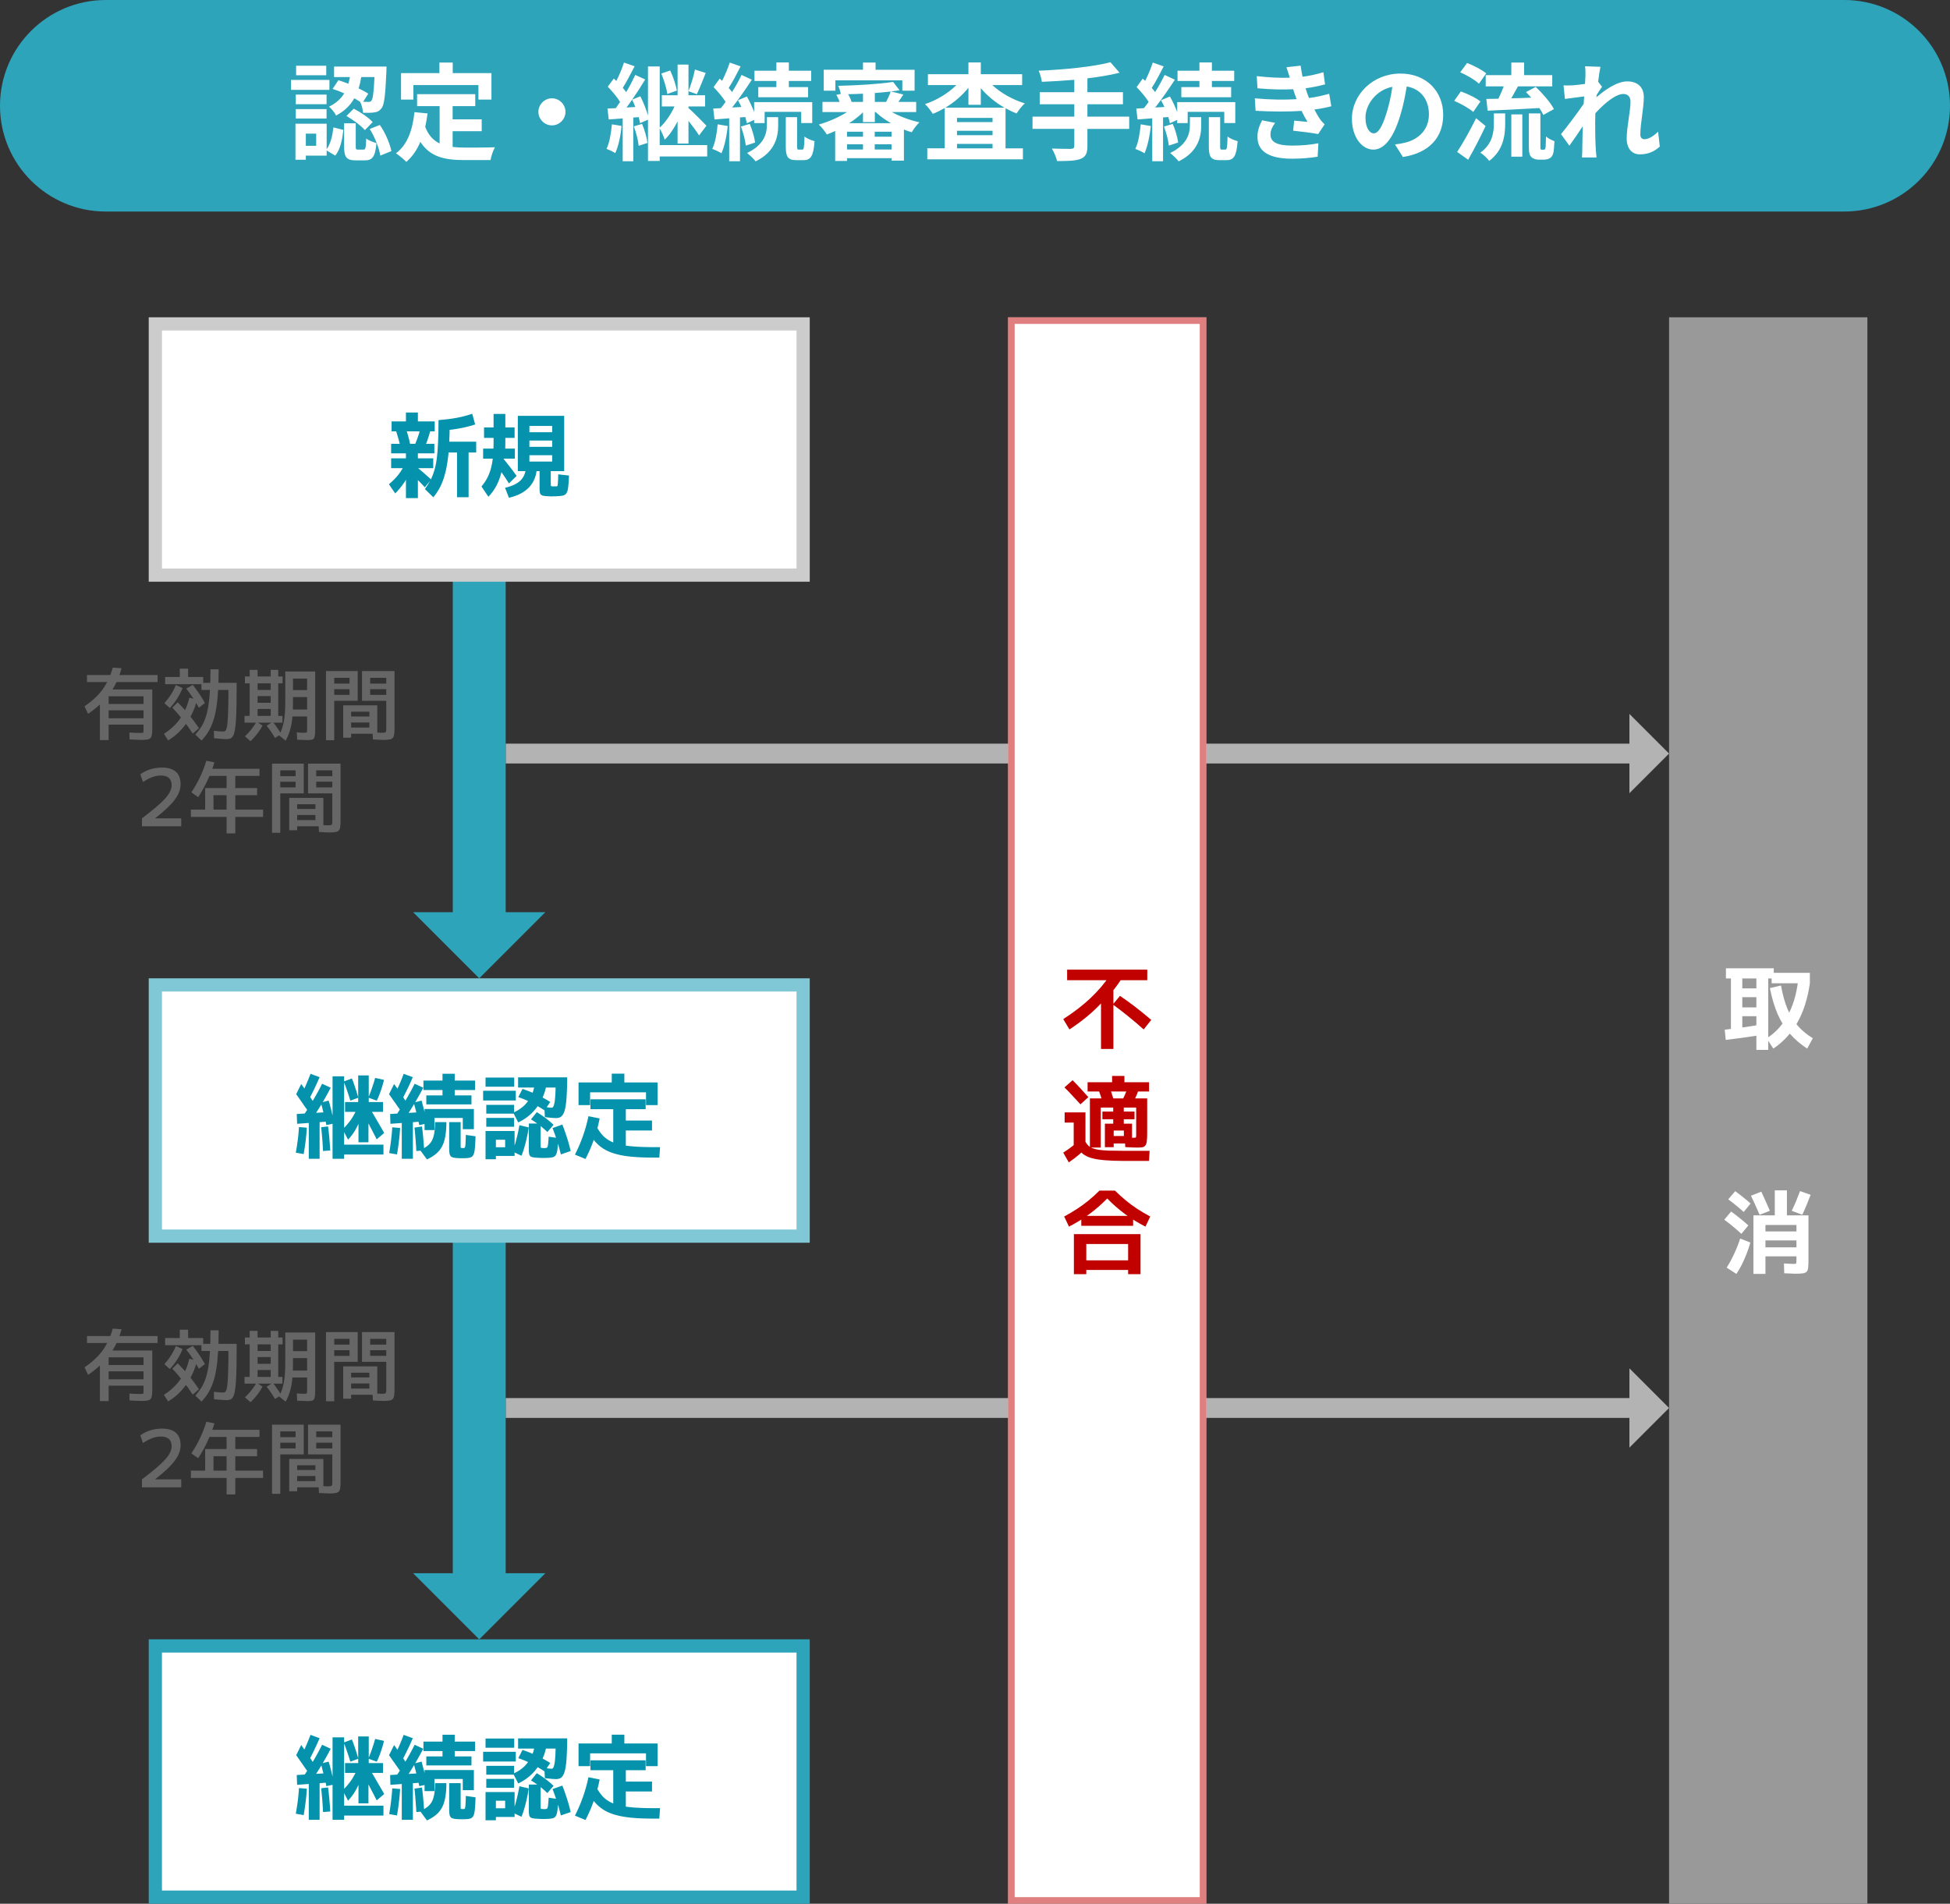 <svg width="295" height="288" fill="none" xmlns="http://www.w3.org/2000/svg"><rect width="100%" height="100%" fill="#333333" stroke="none"/><g clip-path="url(#a)"><path d="M279 0H16C7.163 0 0 7.163 0 16c0 8.837 7.163 16 16 16h263c8.837 0 16-7.163 16-16 0-8.837-7.163-16-16-16Z" fill="#2DA4BA"/><path d="M56.651 11.656c-.112 2.368-.24 3.312-.464 3.568-.128.16-.272.208-.48.192-.16 0-.432 0-.768-.016l.768-1.232c-.384-.256-.896-.528-1.456-.8.176-.56.304-1.136.4-1.712h2Zm-6.336 1.792c.56.176 1.168.416 1.76.672-.48.784-1.2 1.488-2.304 2.016.384.304.88.928 1.072 1.344 1.312-.688 2.176-1.584 2.752-2.608.32.176.608.352.88.528.24.448.416 1.152.448 1.664.688.016 1.344 0 1.728-.064.448-.064.752-.208 1.056-.608.432-.512.592-2 .752-5.616.016-.224.016-.704.016-.704h-7.936v1.584h2.4c-.064.336-.144.672-.24 1.008-.512-.192-1.024-.384-1.504-.528l-.88 1.312Zm2.096 4.096c1.024.592 2.24 1.488 2.784 2.144l1.184-1.216c-.608-.688-1.84-1.504-2.864-2.032l-1.104 1.104Zm-3.056-7.6h-4.56V11.384h4.56V9.944Zm.48 2.144h-5.808v1.504h5.808v-1.504Zm-.432 2.224h-4.656v1.456h4.656v-1.456Zm-4.656 3.616h4.656v-1.424h-4.656v1.424Zm3.088 4.128h-1.568v-1.84h1.568v1.84Zm1.584-3.344h-4.72v5.456h1.568v-.624h3.152v-.784l1.296.784c.784-.944 1.072-2.464 1.232-3.888l-1.504-.384c-.144 1.232-.432 2.496-1.024 3.296v-3.856Zm4.72 3.92c-.288 0-.32-.048-.32-.496v-3.488h-1.76v3.504c0 1.584.304 2.112 1.808 2.112h1.312c1.136 0 1.6-.528 1.776-2.624-.48-.128-1.232-.4-1.552-.688-.048 1.472-.112 1.68-.416 1.68h-.848Zm1.792-3.12c.784 1.232 1.44 2.928 1.6 4.032l1.68-.688c-.224-1.104-.896-2.736-1.744-3.952l-1.536.608Zm6.608-6.64h9.84v2.192h1.968v-4h-5.856V9.464h-2.016V11.064h-5.808v4h1.872v-2.192Zm5.936 6.976h4.4v-1.792h-4.4v-2h3.424v-1.808h-8.8v1.808h3.408v5.648c-.944-.464-1.696-1.232-2.176-2.512.144-.64.256-1.312.352-2.032l-1.984-.192c-.288 2.736-1.072 4.944-2.8 6.224.448.288 1.248.96 1.568 1.296.912-.784 1.616-1.808 2.128-3.024 1.472 2.272 3.664 2.752 6.608 2.752h4c.096-.56.4-1.472.672-1.936-1.072.048-3.712.048-4.576.048-.64 0-1.248-.032-1.824-.096v-2.384Zm15.024-4.976c-1.12 0-2.048.928-2.048 2.048s.928 2.048 2.048 2.048 2.048-.928 2.048-2.048-.928-2.048-2.048-2.048Zm18.896-1.168c-.144-.848-.544-2.08-1.008-3.04l-1.344.464c.4.96.8 2.24.912 3.088l1.44-.512Zm-9.824 5.104c-.128 1.344-.352 2.768-.816 3.712.368.128 1.024.448 1.328.64.464-1.024.816-2.592.944-4.112l-1.456-.24Zm3.312.304c.352.944.672 2.144.736 2.944l1.328-.432c-.096-.8-.416-1.968-.816-2.88l-1.248.368Zm9.248-8.592c-.176.976-.624 2.384-.976 3.28l1.264.448c.4-.816.896-2.096 1.344-3.216l-1.632-.512Zm-10.352 5.744c.288-.368.56-.768.848-1.184.176.336.336.72.48 1.104l-1.328.08Zm12.208 5.68h-7.184v-2.512c.272.48.608 1.2.752 1.696.72-.656 1.392-1.68 1.952-2.768v3.36h1.648v-3.44c.608.768 1.264 1.648 1.6 2.208l1.12-1.472c-.384-.416-2.032-2.08-2.72-2.672v-.24h2.512v-1.696h-2.512V9.768h-1.648V14.408h-2.384v1.696h1.92c-.528 1.168-1.392 2.448-2.24 3.2v-9.248h-1.776v7.424c-.24-.88-.688-2-1.152-2.912l-1.248.512c.704-1.008 1.392-2.08 1.984-3.056l-1.504-.688c-.368.784-.848 1.712-1.376 2.608-.144-.208-.32-.432-.512-.656.56-.896 1.216-2.16 1.792-3.264l-1.616-.56c-.256.816-.704 1.904-1.152 2.784-.128-.128-.256-.256-.384-.368l-.912 1.232c.656.688 1.44 1.584 1.856 2.32-.208.32-.432.64-.64.928-.464.016-.88.048-1.264.064l.192 1.648 2.112-.16v6.48h1.6v-6.608l.816-.064c.096.336.16.64.208.912l1.2-.528v6.24h1.776v-.672h7.184v-1.728Zm10.464-8.768h-2.736v1.536h7.536v-1.536h-2.912v-.928h3.376v-1.552h-3.376V9.448h-1.888V10.696h-3.312v1.552h3.312v.928Zm-8.88 5.632c-.128 1.344-.352 2.768-.816 3.712.384.144 1.072.448 1.392.672.448-1.024.8-2.608.944-4.128l-1.52-.256Zm4.176-1.104c.096.352.192.672.24.944l1.104-.512v.48h1.584V16.92h5.536v1.696h1.664v-3.168h-8.784v1.504c-.288-.768-.688-1.632-1.104-2.352l-1.344.56c.176.32.352.672.512 1.024l-1.392.08c1.008-1.28 2.096-2.864 2.976-4.208l-1.552-.72c-.368.784-.88 1.696-1.44 2.592-.144-.192-.32-.416-.512-.624.592-.896 1.248-2.16 1.808-3.264l-1.648-.576c-.256.816-.704 1.888-1.152 2.768-.128-.112-.256-.224-.368-.336l-.928 1.28c.64.656 1.376 1.52 1.824 2.24-.24.336-.48.656-.72.944l-1.152.064.192 1.648 2.224-.176v6.496h1.632v-6.624l.8-.064Zm-.656 1.44c.352.912.656 2.096.736 2.88l1.408-.464c-.096-.768-.432-1.936-.816-2.816l-1.328.4Zm3.92-.176c0 1.168-.368 2.928-2.992 4.176.416.336 1.008.88 1.296 1.264 2.976-1.456 3.408-3.76 3.408-5.408v-1.28h-1.712v1.248Zm4.816 3.664c-.208 0-.24-.064-.24-.496V17.72h-1.712v4.416c0 1.584.288 2.096 1.648 2.096h1.024c1.088 0 1.52-.592 1.68-2.88-.48-.128-1.184-.4-1.52-.704-.032 1.728-.112 1.984-.336 1.984h-.544Zm5.552-10.48h10.128v1.568h1.856v-3.168h-5.904V9.464h-1.904V10.552h-5.936v3.168h1.76v-1.568Zm2.096 6.48c.768-.496 1.472-1.056 2.08-1.632v1.472h1.792v-1.52h.128c.656.624 1.456 1.184 2.304 1.68h-6.304Zm3.856 3.984v-.784h2.544v.784h-2.544Zm-4.192-.784h2.416v.784h-2.416v-.784Zm2.416-1.152h-2.416v-.752h2.416v.752Zm4.32 0h-2.544v-.752h2.544v.752Zm-4.32-5.264h-1.728c-.096-.352-.288-.8-.528-1.168.736-.016 1.504-.032 2.256-.08v1.248Zm1.792 0v-1.344c.832-.064 1.648-.144 2.4-.224-.144.448-.432 1.072-.688 1.568h-1.712Zm6.256 1.536v-1.536h-2.688c.224-.336.48-.72.752-1.12l-1.888-.464c.464-.048.896-.112 1.312-.176l-.976-1.264c-2.048.32-5.424.528-8.304.592.16.32.336.864.384 1.232l-.672.128c.192.32.368.72.496 1.072h-2.592v1.536h3.712c-1.248.8-2.816 1.472-4.272 1.888.4.352.944 1.04 1.216 1.504.416-.144.832-.336 1.264-.528v4.528h1.792v-.416h6.736v.368h1.872v-4.704c.4.16.784.304 1.184.416.256-.464.768-1.136 1.168-1.504-1.44-.32-2.944-.864-4.176-1.552h3.68Zm4.432-.672c1.328-.8 2.528-1.84 3.472-3.008v2.576h1.872v-2.512c.976 1.152 2.208 2.176 3.568 2.944h-8.912Zm1.744 6.16v-.672h5.376v.672h-5.376Zm0-2.656h5.376v.672h-5.376v-.672Zm5.376-1.312h-5.376v-.64h5.376v.64Zm4.48-5.6v-1.648h-6.256V9.448h-1.872V11.224h-6.128v1.648h4.304c-1.232 1.232-2.992 2.304-4.752 2.88.4.352.912 1.04 1.184 1.472.624-.24 1.216-.544 1.808-.88v6.096h-2.64v1.664h14.464V22.44h-2.624v-6.064c.544.304 1.104.576 1.68.784.288-.48.832-1.184 1.232-1.52-1.824-.56-3.632-1.568-4.912-2.768h4.512Zm16.192 4.768h-6.32v-1.872h5.376v-1.824h-5.376v-2.096c1.76-.208 3.44-.48 4.864-.848l-1.376-1.584c-2.624.688-7.008 1.12-10.864 1.28.192.416.432 1.184.48 1.68 1.568-.064 3.248-.16 4.912-.304v1.872h-5.232v1.824h5.232v1.872h-6.32v1.856h6.32v2.576c0 .32-.144.432-.512.448-.352 0-1.696 0-2.88-.048.304.512.672 1.344.784 1.888 1.632.016 2.784-.032 3.552-.32.752-.304 1.04-.8 1.04-1.936v-2.608h6.32V17.64Zm10.624-4.464h-2.736v1.536h7.536v-1.536h-2.912v-.928h3.376v-1.552h-3.376V9.448h-1.888V10.696h-3.312v1.552h3.312v.928Zm-8.88 5.632c-.128 1.344-.352 2.768-.816 3.712.384.144 1.072.448 1.392.672.448-1.024.8-2.608.944-4.128l-1.52-.256Zm4.176-1.104c.096.352.192.672.24.944l1.104-.512v.48h1.584V16.92h5.536v1.696h1.664v-3.168h-8.784v1.504c-.288-.768-.688-1.632-1.104-2.352l-1.344.56c.176.32.352.672.512 1.024l-1.392.08c1.008-1.28 2.096-2.864 2.976-4.208l-1.552-.72c-.368.784-.88 1.696-1.44 2.592-.144-.192-.32-.416-.512-.624.592-.896 1.248-2.16 1.808-3.264l-1.648-.576c-.256.816-.704 1.888-1.152 2.768-.128-.112-.256-.224-.368-.336l-.928 1.28c.64.656 1.376 1.52 1.824 2.24-.24.336-.48.656-.72.944l-1.152.064.192 1.648 2.224-.176v6.496h1.632v-6.624l.8-.064Zm-.656 1.44c.352.912.656 2.096.736 2.88l1.408-.464c-.096-.768-.432-1.936-.816-2.816l-1.328.4Zm3.92-.176c0 1.168-.368 2.928-2.992 4.176.416.336 1.008.88 1.296 1.264 2.976-1.456 3.408-3.76 3.408-5.408v-1.28h-1.712v1.248Zm4.816 3.664c-.208 0-.24-.064-.24-.496V17.72h-1.712v4.416c0 1.584.288 2.096 1.648 2.096h1.024c1.088 0 1.52-.592 1.68-2.88-.48-.128-1.184-.4-1.52-.704-.032 1.728-.112 1.984-.336 1.984h-.544Zm5.008-7.76.112 1.888c2.416.144 4.992.144 6.96.016.256.544.56 1.104.896 1.664-.48-.048-1.344-.128-2.016-.192l-.16 1.52c1.168.128 2.896.336 3.792.512l.976-1.472c-.288-.272-.512-.512-.72-.816-.288-.416-.56-.912-.832-1.424.96-.128 1.824-.304 2.56-.496l-.32-1.888c-.784.208-1.744.48-3.056.64-.096-.256-.192-.496-.272-.72-.08-.24-.16-.496-.24-.752 1.056-.144 2.064-.352 2.944-.592l-.256-1.84c-1.024.32-2.048.544-3.152.688-.112-.544-.208-1.104-.288-1.68l-2.144.24c.192.56.352 1.072.512 1.584-1.472.048-3.104-.016-5.008-.24l.112 1.84c2.016.192 3.888.224 5.392.144.096.272.192.576.32.944.064.176.128.368.208.56-1.776.112-3.936.096-6.32-.128Zm3.072 3.712-1.984-.384c-.368.768-.72 1.552-.688 2.576.032 2.288 2.016 3.232 5.216 3.232 1.312 0 2.768-.112 3.888-.304l.112-2.032c-1.136.224-2.496.352-4.016.352-2.112 0-3.232-.48-3.232-1.664 0-.688.32-1.248.704-1.776Zm25.424-1.216c0-3.488-2.496-6.24-6.464-6.24-4.144 0-7.344 3.152-7.344 6.848 0 2.704 1.472 4.656 3.248 4.656 1.744 0 3.12-1.984 4.08-5.216.464-1.504.736-2.976.96-4.336 2.16.368 3.36 2.016 3.36 4.224 0 2.336-1.6 3.808-3.648 4.288-.432.096-.88.192-1.488.256l1.2 1.904c4.032-.624 6.096-3.008 6.096-6.384Zm-11.76.4c0-1.76 1.424-4.096 4.064-4.64-.176 1.328-.48 2.688-.848 3.872-.656 2.16-1.28 3.168-1.952 3.168-.624 0-1.264-.784-1.264-2.4Zm18.192-6.4v1.696h2.72c-.224.624-.528 1.296-.8 1.872-.672.016-1.28.016-1.824.032l.192 1.776c2.112-.096 5.04-.224 7.824-.4.256.384.464.736.608 1.04l1.6-.88c-.512-.992-1.712-2.368-2.752-3.36l-1.472.784c.256.256.528.56.8.848-1.024.048-2.064.08-3.024.096.32-.56.672-1.184 1.008-1.808h5.184v-1.696h-4.256V9.464h-1.936V11.368h-3.872Zm.08-.272c-.64-.528-1.92-1.2-2.896-1.568l-1.04 1.408c1.008.432 2.256 1.168 2.832 1.728l1.104-1.568Zm-.88 4.256c-.64-.544-1.968-1.168-2.96-1.52l-1.008 1.424c1.008.432 2.272 1.136 2.88 1.68l1.088-1.584Zm-.656 2.528c-.912 1.872-2.064 3.888-2.864 5.104l1.664 1.184c.896-1.568 1.84-3.408 2.64-5.104l-1.44-1.184Zm2.688.768c0 1.376-.208 3.136-2.048 4.448.432.272 1.072.848 1.344 1.248 2.144-1.616 2.416-3.856 2.416-5.632V17.16h-1.712v1.488Zm2.64 5.056h1.664v-6.4h-1.664v6.4Zm4.608-1.056c-.064 0-.144-.032-.176-.08-.032-.064-.032-.208-.032-.448v-4.96h-1.744v4.912c0 1.088.112 1.424.368 1.68.272.272.704.4 1.088.4h.816c.288 0 .672-.08.88-.208.256-.16.416-.368.528-.72.096-.336.16-1.152.192-1.872-.432-.144-.976-.432-1.28-.704-.016.72-.032 1.28-.048 1.52-.032.256-.064.384-.128.416-.048.048-.128.064-.208.064h-.256Zm6.608-11.184c0 .176-.032.624-.064 1.232-.688.096-1.392.176-1.856.208-.56.032-.928.032-1.392.016l.208 2.048c.896-.128 2.128-.288 2.912-.384-.016.384-.048.768-.08 1.136-.912 1.344-2.512 3.456-3.424 4.576l1.264 1.744c.56-.752 1.344-1.92 2.016-2.928-.016 1.344-.032 2.272-.064 3.52 0 .256-.016.816-.048 1.184h2.208c-.048-.368-.096-.944-.112-1.232-.096-1.504-.096-2.848-.096-4.16 0-.416.016-.848.032-1.296 1.312-1.44 3.04-2.912 4.224-2.912.672 0 1.088.4 1.088 1.184 0 1.456-.576 3.808-.576 5.536 0 1.552.8 2.416 2 2.416 1.296 0 2.272-.496 3.008-1.184l-.256-2.256c-.736.736-1.488 1.152-2.08 1.152-.4 0-.608-.304-.608-.72 0-1.648.528-4 .528-5.664 0-1.344-.784-2.368-2.512-2.368-1.552 0-3.392 1.296-4.656 2.4.016-.128.016-.24.032-.352.272-.416.592-.944.816-1.232l-.592-.768c.112-.992.256-1.808.352-2.256l-2.336-.08c.08.496.064.976.064 1.44Z" fill="#fff"/><path d="M282.5 48h-30v240h30V48Z" fill="#999"/><path d="M265.708 158.83v-5.096h-2.128v-1.33h2.128v-1.554h-2.128v-1.33h2.128v-1.498h-2.128v8.176h-1.722v-8.176h-.756v-1.54h7.238v1.54h-.84v10.808h-1.792Zm-4.634-1.512-.154-1.54c.868-.103 1.773-.219 2.716-.35.952-.131 1.909-.28 2.87-.448l.168 1.54c-.971.168-1.927.317-2.87.448-.943.131-1.853.247-2.73.35Zm7.196 1.316-1.008-1.554c1.288-.812 2.333-1.932 3.136-3.36.812-1.437 1.349-3.187 1.61-5.25l1.792.28c-.336 2.333-.966 4.312-1.89 5.936-.915 1.615-2.128 2.931-3.64 3.948Zm5.124 0c-1.008-.663-1.881-1.414-2.618-2.254-.737-.849-1.353-1.834-1.848-2.954-.485-1.129-.877-2.445-1.176-3.948l1.68-.392c.243 1.363.569 2.543.98 3.542.42.989.943 1.843 1.568 2.562.635.719 1.391 1.344 2.268 1.876l-.854 1.568Zm-5.376-9.884v-1.582h5.782v1.582h-5.782Zm-2.758 43.968v-8.862h3.234v-3.78h1.834v3.78h3.262v6.664c0 .513-.014.919-.042 1.218-.028.299-.107.513-.238.644-.131.14-.331.224-.602.252-.271.037-.649.056-1.134.056-.159 0-.373-.009-.644-.028-.261-.009-.597-.023-1.008-.042l-.042-1.484c.42.019.747.037.98.056.243.009.406.014.49.014.149 0 .252-.009.308-.028.056-.028.089-.084.098-.168.009-.093.014-.247.014-.462v-.49h-4.69V188.7h4.69v-1.05h-4.69v-1.358h4.69v-.98h-4.69v7.406h-1.82Zm-2.576 0-1.47-.952c.401-.625.779-1.321 1.134-2.086.355-.765.658-1.535.91-2.31l1.54.602c-.149.541-.336 1.101-.56 1.68-.224.569-.467 1.12-.728 1.652-.261.523-.537.994-.826 1.414Zm.756-6.062c-.383-.355-.789-.709-1.218-1.064-.429-.364-.887-.723-1.372-1.078l1.036-1.232c.485.345.943.695 1.372 1.05.439.345.849.695 1.232 1.05l-1.05 1.274Zm.35-3.304c-.345-.317-.714-.635-1.106-.952-.392-.327-.803-.649-1.232-.966l1.05-1.232c.429.308.84.621 1.232.938.392.308.756.616 1.092.924l-1.036 1.288Zm2.408.42c-.215-.495-.434-.989-.658-1.484-.224-.495-.439-.961-.644-1.4l1.554-.616c.215.439.429.905.644 1.4.224.495.443.994.658 1.498l-1.554.602Zm6.454 0-1.596-.602c.233-.476.457-.971.672-1.484.215-.523.411-1.022.588-1.498l1.596.56c-.177.476-.373.975-.588 1.498-.215.523-.439 1.031-.672 1.526Z" fill="#fff"/><path fill-rule="evenodd" clip-rule="evenodd" d="M246.5 115.5h-170v-3h170v3Z" fill="#B3B3B3"/><path d="M246.5 108v12l6-6-6-6Z" fill="#B3B3B3"/><path fill-rule="evenodd" clip-rule="evenodd" d="M246.5 214.5h-170v-3h170v3Z" fill="#B3B3B3"/><path d="M246.5 207v12l6-6-6-6Z" fill="#B3B3B3"/><path fill-rule="evenodd" clip-rule="evenodd" d="M68.5 142V85h8v57h-8Z" fill="#2DA4BA"/><path d="M82.5 138h-20l10 10 10-10Z" fill="#2DA4BA"/><path fill-rule="evenodd" clip-rule="evenodd" d="M68.5 242v-57h8v57h-8Z" fill="#2DA4BA"/><path d="M82.5 238h-20l10 10 10-10Z" fill="#2DA4BA"/><path d="M121.5 49h-98v38h98V49Z" fill="#fff"/><path d="M61.412 75.358v-4.536h-2.24v-1.484h2.24v-.756h-2.24V67.14h6.538v1.442h-2.492v.756h2.324v1.484h-2.324v4.536h-1.806Zm-1.624-.714-.952-1.386c.569-.476 1.045-.957 1.428-1.442.383-.495.705-1.017.966-1.568l1.022.686c-.289.709-.644 1.377-1.064 2.002-.42.625-.887 1.195-1.4 1.708Zm4.48-.924c-.317-.355-.644-.695-.98-1.022-.336-.336-.7-.677-1.092-1.022l.826-1.05c.364.299.728.607 1.092.924.373.317.747.649 1.12.994l-.966 1.176Zm-3.668-6.02c-.093-.448-.205-.901-.336-1.358-.131-.467-.266-.919-.406-1.358l1.484-.406c.14.439.275.896.406 1.372.131.476.243.943.336 1.4l-1.484.35Zm4.956 7.532-1.274-1.246c.308-.429.579-.859.812-1.288.233-.439.429-.924.588-1.456.168-.532.299-1.148.392-1.848.093-.7.159-1.526.196-2.478.047-.952.07-2.072.07-3.36h1.694c0 1.381-.028 2.599-.084 3.654-.056 1.055-.149 1.983-.28 2.786-.121.803-.28 1.517-.476 2.142-.187.616-.415 1.176-.686 1.68-.271.495-.588.966-.952 1.414Zm-1.694-6.86-1.442-.378c.252-.476.481-.999.686-1.568.215-.569.392-1.162.532-1.778l1.526.21c-.14.644-.322 1.269-.546 1.876-.224.597-.476 1.143-.756 1.638Zm5.278 6.846v-6.762h-2.24v-1.638h5.138v1.638h-1.148v6.762h-1.75Zm-9.898-9.968v-1.498h2.17v-1.344h1.806v1.344h2.548v1.498h-6.524Zm7.098-.056v-1.638c.98-.075 1.904-.191 2.772-.35.877-.168 1.652-.373 2.324-.616l.448 1.624c-1.484.495-3.332.821-5.544.98Zm17.206 9.898h-.238c-.084 0-.163-.005-.238-.014-.429-.009-.747-.042-.952-.098-.205-.056-.341-.163-.406-.322-.056-.149-.084-.373-.084-.672V71.27h-1.54v-1.442h3.444v-.966h-3.444v-1.26h3.444v-.952h-3.444v-1.26h3.444v-.952h-3.444v6.832h-1.75v-8.358h7.014v8.358h-2.03v1.848c0 .224.009.355.028.392.028.037.093.061.196.07H84.12c.075 0 .131-.009.168-.028.037-.028.065-.098.084-.21.019-.112.033-.289.042-.532.019-.252.028-.602.028-1.05l1.638.182c-.028.756-.07 1.344-.126 1.764-.047.42-.135.723-.266.91-.121.196-.313.317-.574.364-.261.056-.621.089-1.078.098h-.238c-.084.009-.168.014-.252.014Zm-6.552-1.96c-.355-.569-.728-1.134-1.12-1.694-.392-.569-.798-1.129-1.218-1.68l1.022-.924c.476.551.919 1.092 1.33 1.624.42.523.803 1.036 1.148 1.54l-1.162 1.134Zm-3.108 2.016-1.05-1.554c.336-.392.616-.798.84-1.218.233-.429.42-.896.56-1.4.149-.513.257-1.083.322-1.708.075-.635.112-1.358.112-2.17v-4.48h1.778V67c0 .271-.005.546-.014.826-.009.271-.023.541-.042.812l-.126.084c-.075 1.027-.21 1.932-.406 2.716-.196.784-.457 1.479-.784 2.086-.327.597-.723 1.139-1.19 1.624Zm3.108.154-.588-1.512c1.092-.252 1.89-.639 2.394-1.162.504-.532.756-1.213.756-2.044l1.666.126c-.047 1.195-.425 2.179-1.134 2.954-.7.775-1.731 1.321-3.094 1.638Zm-3.906-5.922v-1.512h4.802v1.512h-4.802Zm.14-3.136v-1.582h4.62v1.582h-4.62Z" fill="#0492AC"/><path fill-rule="evenodd" clip-rule="evenodd" d="M22.5 48h100v40h-100V48Zm2 2v36h96V50h-96Z" fill="#CCC"/><path d="M121.5 149h-98v38h98v-38Z" fill="#fff"/><path d="M50.31 175.302v-12.474h1.75v10.332h5.95v1.498h-5.95v.644h-1.75Zm-4.368-.714-1.19-.21c.112-.635.21-1.274.294-1.918.084-.653.145-1.307.182-1.96l1.19.098c-.037.672-.098 1.344-.182 2.016-.084.663-.182 1.321-.294 1.974Zm.77.714v-5.866h1.638v5.866h-1.638Zm2.156-1.176c-.019-.411-.042-.821-.07-1.232-.028-.42-.061-.826-.098-1.218-.037-.401-.075-.784-.112-1.148l1.036-.126c.056.355.103.737.14 1.148.047.411.084.831.112 1.26.037.42.065.831.084 1.232l-1.092.084Zm-3.92-4.116-.056-1.484 4.606-.28v1.428l-4.55.336Zm1.75-1.778c-.177-.261-.378-.546-.602-.854-.215-.317-.434-.635-.658-.952-.224-.327-.434-.625-.63-.896l.756-1.54c.215.289.429.597.644.924.224.317.439.63.644.938.205.299.392.583.56.854l-.714 1.526Zm.322 1.33-1.162-.742c.532-.793 1.036-1.587 1.512-2.38.476-.803.929-1.633 1.358-2.492l1.302.602c-.457.877-.933 1.727-1.428 2.548-.495.821-1.022 1.643-1.582 2.464Zm2.352.644c-.065-.345-.149-.719-.252-1.12a44.386 44.386 0 0 0-.294-1.19c-.093-.401-.191-.765-.294-1.092l1.19-.308c.103.345.205.719.308 1.12.103.401.201.807.294 1.218.093.401.173.775.238 1.12l-1.19.252Zm-2.576-4.004-1.12-.784c.252-.485.481-.971.686-1.456.215-.495.42-.999.616-1.512l1.372.504c-.233.551-.481 1.097-.742 1.638-.252.541-.523 1.078-.812 1.61Zm5.852 6.202-.812-1.568c.607-.588 1.097-1.181 1.47-1.778.383-.607.677-1.241.882-1.904l.784.168c-.075.663-.224 1.307-.448 1.932-.215.625-.481 1.204-.798 1.736s-.677 1.003-1.078 1.414Zm4.34-.042c-.327-.644-.667-1.302-1.022-1.974-.345-.672-.709-1.372-1.092-2.1l1.078-.616c.383.635.751 1.265 1.106 1.89.364.616.719 1.227 1.064 1.834l-1.134.966Zm-2.758.448v-4.606H52.2v-1.484h1.988v-4.032h1.596v4.032h2.156v1.484h-2.198v4.606H54.23Zm-1.232-6.3c-.149-.504-.313-1.008-.49-1.512-.168-.513-.341-.975-.518-1.386l1.246-.462c.177.439.345.905.504 1.4.168.485.322.989.462 1.512l-1.204.448Zm4.004 0-1.288-.462c.205-.467.397-.966.574-1.498.187-.532.341-1.027.462-1.484l1.344.294c-.121.504-.275 1.031-.462 1.582-.187.551-.397 1.073-.63 1.568Zm7.49.56v-1.358h2.45v-.812h-2.884v-1.428h2.884v-1.036h1.848v1.036h3.08v1.428h-3.08v.812h2.534v1.358h-6.832Zm-4.438 7.574-1.176-.21a34.42 34.42 0 0 0 .28-1.932c.084-.653.145-1.307.182-1.96l1.19.098c-.037.672-.098 1.344-.182 2.016-.075.663-.173 1.325-.294 1.988Zm.728.658v-5.866h1.68v5.866h-1.68Zm2.198-1.176c-.009-.345-.033-.723-.07-1.134-.028-.42-.061-.84-.098-1.26-.028-.42-.065-.803-.112-1.148l1.134-.168c.056.355.103.747.14 1.176.047.429.084.854.112 1.274.037.42.065.807.084 1.162l-1.19.098Zm-3.92-4.116-.042-1.484 4.69-.28v1.428l-4.648.336Zm5.53 5.39-1.022-1.4c.429-.205.789-.42 1.078-.644.289-.224.518-.49.686-.798.168-.317.289-.7.364-1.148.075-.457.112-1.008.112-1.652h1.722c0 .821-.056 1.535-.168 2.142-.103.607-.271 1.125-.504 1.554-.233.429-.537.798-.91 1.106-.373.308-.826.588-1.358.84Zm-3.85-7.168c-.168-.261-.364-.546-.588-.854-.215-.317-.439-.635-.672-.952-.224-.327-.434-.625-.63-.896l.77-1.54c.317.439.639.905.966 1.4.336.485.625.924.868 1.316l-.714 1.526Zm.28 1.33-1.162-.742c.532-.793 1.036-1.587 1.512-2.38.476-.803.929-1.633 1.358-2.492l1.302.602c-.457.877-.933 1.727-1.428 2.548-.495.821-1.022 1.643-1.582 2.464Zm2.408.644c-.075-.345-.159-.719-.252-1.12a44.386 44.386 0 0 0-.294-1.19c-.103-.401-.201-.765-.294-1.092l1.19-.308c.093.345.191.719.294 1.12.103.401.201.807.294 1.218.103.401.187.775.252 1.12l-1.19.252Zm-2.534-4.004-1.134-.784c.261-.485.495-.971.7-1.456.215-.495.415-.999.602-1.512l1.386.504c-.233.551-.481 1.097-.742 1.638-.261.541-.532 1.078-.812 1.61Zm9.016 9.016c-.457 0-.817-.019-1.078-.056-.261-.028-.457-.093-.588-.196-.121-.103-.201-.261-.238-.476-.037-.215-.056-.504-.056-.868v-3.864h1.736v3.626c0 .093.005.163.014.21.019.037.051.061.098.07.056.009.149.014.28.014.084 0 .149-.014.196-.042.047-.028.079-.098.098-.21.028-.121.047-.317.056-.588.019-.271.033-.653.042-1.148l1.47.21c-.019.653-.047 1.19-.084 1.61-.028.411-.079.733-.154.966-.065.233-.168.401-.308.504-.14.103-.331.168-.574.196-.233.028-.537.042-.91.042Zm-5.684-4.256v-3.192h7.462v3.052h-1.68v-1.694h-4.284v1.834h-1.498Zm19.922-1.82c-.131 0-.341-.009-.63-.028-.28-.028-.644-.065-1.092-.112l-.07-1.554c.28.047.509.079.686.098.177.019.317.028.42.028.084 0 .159-.047.224-.14.065-.093.121-.252.168-.476.056-.233.098-.546.126-.938.037-.392.061-.891.07-1.498h-5.67v-1.54h7.42c0 1.064-.023 1.96-.07 2.688-.037.728-.098 1.321-.182 1.778-.084.457-.191.807-.322 1.05s-.285.411-.462.504c-.177.093-.383.14-.616.14Zm-10.696 6.23v-4.27h4.396v3.766H75.02v-1.316h1.4v-1.134h-1.4v2.954h-1.568Zm.112-4.914v-1.344h4.2v1.344h-4.2Zm5.32 4.382-1.358-.644c.215-.523.406-1.115.574-1.778.177-.663.336-1.395.476-2.198l1.414.336c-.075.513-.173 1.031-.294 1.554-.112.523-.238 1.017-.378 1.484-.131.467-.275.882-.434 1.246Zm-5.32-6.37v-1.33h4.2v1.33h-4.2Zm8.596 6.706c-.159 0-.336-.005-.532-.014-.196-.009-.369-.019-.518-.028-.317-.019-.555-.061-.714-.126-.159-.056-.266-.168-.322-.336-.047-.168-.07-.425-.07-.77v-3.934h1.778v3.234c0 .149.005.257.014.322.009.056.028.093.056.112.037.009.093.019.168.028.047.009.093.014.14.014h.308c.037 0 .079-.005.126-.014.065-.009.117-.028.154-.056.047-.037.084-.107.112-.21.028-.112.051-.28.07-.504.028-.233.051-.546.07-.938l1.442.21c-.019.681-.051 1.218-.098 1.61-.047.392-.117.677-.21.854-.084.187-.201.313-.35.378s-.341.107-.574.126c-.299.028-.649.042-1.05.042Zm-9.072-8.694v-1.47h4.942v1.47h-4.942Zm.364-2.086v-1.386h4.34v1.386h-4.34Zm9.352 6.86c-.401-.392-.807-.742-1.218-1.05-.411-.317-.831-.607-1.26-.868l.882-1.092c.439.271.868.56 1.288.868.42.308.835.658 1.246 1.05l-.938 1.092Zm2.044 3.388c-.177-.737-.373-1.437-.588-2.1-.215-.663-.439-1.293-.672-1.89l1.484-.532c.243.625.471 1.269.686 1.932.215.663.406 1.353.574 2.072l-1.484.518Zm-6.454-4.844-.756-1.484c.644-.271 1.204-.635 1.68-1.092.476-.467.854-1.008 1.134-1.624.28-.625.439-1.311.476-2.058l1.806.154c-.121.933-.378 1.797-.77 2.59-.392.793-.891 1.489-1.498 2.086-.607.597-1.297 1.073-2.072 1.428Zm3.99-1.82c-.765-.495-1.456-.896-2.072-1.204-.616-.317-1.251-.583-1.904-.798l.63-1.246c.737.243 1.433.518 2.086.826.663.299 1.367.681 2.114 1.148l-.854 1.274Zm10.388 5.978v-6.16h-3.444V166.3h8.344v1.498h-2.996v1.722h3.962v1.498h-3.962v2.94h-1.904Zm-4.2 1.372-1.596-.658c.448-.868.849-1.801 1.204-2.8.355-.999.635-2.002.84-3.01l1.694.336c-.196 1.036-.481 2.081-.854 3.136-.364 1.055-.793 2.053-1.288 2.996Zm10.248-.21c-1.213 0-2.282-.042-3.206-.126-.924-.084-1.736-.224-2.436-.42-.691-.187-1.297-.439-1.82-.756-.513-.317-.971-.709-1.372-1.176-.392-.467-.756-1.017-1.092-1.652l1.33-.602c.261.485.546.905.854 1.26.308.355.677.653 1.106.896.429.243.943.439 1.54.588.607.14 1.33.243 2.17.308.84.065 1.829.098 2.968.098h.994l-.112 1.582h-.924Zm-11.298-7.938v-3.43h5.026v-1.33h1.904v1.33h5.026v3.43h-1.75v-1.932h-8.456v1.932h-1.75Z" fill="#0492AC"/><path fill-rule="evenodd" clip-rule="evenodd" d="M22.5 148h100v40h-100v-40Zm2 2v36h96v-36h-96Z" fill="#81C8D6"/><path d="M15.115 111.96v-6.816h1.32v3.516h5.28v-1.2h-5.28v-.96h5.28v-1.164h-5.52v-1.032h6.84v5.976c0 .368-.02.66-.06.876-.032.224-.104.392-.216.504-.104.112-.268.184-.492.216-.216.04-.512.06-.888.06-.152 0-.36-.008-.624-.024-.264-.008-.648-.024-1.152-.048l-.024-1.044c.416.016.744.032.984.048.248.008.448.012.6.012.184 0 .312-.004.384-.012.08-.008.128-.036.144-.084.016-.048.024-.128.024-.24v-.924h-5.28v2.34h-1.32Zm-1.788-3.972-.54-1.14c.768-.52 1.424-1.064 1.968-1.632.552-.576 1.012-1.208 1.38-1.896.376-.688.684-1.464.924-2.328l1.332.096c-.256.96-.608 1.852-1.056 2.676-.448.816-1.004 1.572-1.668 2.268-.664.696-1.444 1.348-2.34 1.956Zm-.168-4.812v-1.056h10.68v1.056h-10.68Zm21.084 8.64c-.12 0-.28-.008-.48-.024-.2-.008-.42-.024-.66-.048-.24-.016-.48-.036-.72-.06l-.024-1.128c.328.04.616.068.864.084s.44.024.576.024c.104 0 .196-.032.276-.096.088-.072.16-.22.216-.444.064-.224.112-.564.144-1.02.04-.456.068-1.068.084-1.836.024-.768.036-1.732.036-2.892h-4.08v-1.08h5.328c0 1.352-.008 2.504-.024 3.456-.016.944-.048 1.728-.096 2.352-.04.624-.1 1.12-.18 1.488-.072.368-.168.636-.288.804-.112.176-.248.288-.408.336-.16.056-.348.084-.564.084Zm-8.808.192-.636-.996c.504-.32.96-.672 1.368-1.056.416-.384.784-.804 1.104-1.26.32-.456.592-.944.816-1.464.232-.528.416-1.088.552-1.68l1.164.276c-.144.656-.356 1.288-.636 1.896-.272.608-.6 1.18-.984 1.716-.376.528-.796 1.012-1.26 1.452-.464.432-.96.804-1.488 1.116Zm3.72-1.032c-.44-.688-.924-1.364-1.452-2.028-.52-.664-1.064-1.296-1.632-1.896l.816-.804c.592.592 1.16 1.22 1.704 1.884.544.664 1.048 1.34 1.512 2.028l-.948.816Zm-3.468-3.864-.816-.744c.76-.84 1.336-1.752 1.728-2.736l1.02.456c-.216.544-.492 1.08-.828 1.608-.336.52-.704.992-1.104 1.416Zm4.8 4.92-.936-.9c.336-.376.632-.764.888-1.164.256-.408.472-.864.648-1.368.176-.512.32-1.108.432-1.788.112-.68.192-1.472.24-2.376.056-.912.084-1.972.084-3.18h1.236c0 1.248-.032 2.36-.096 3.336-.056.976-.148 1.84-.276 2.592-.12.744-.284 1.408-.492 1.992-.2.584-.444 1.108-.732 1.572-.28.456-.612.884-.996 1.284Zm-.396-4.968c-.32-.568-.64-1.092-.96-1.572-.312-.48-.632-.92-.96-1.32l.996-.564c.352.448.68.9.984 1.356.304.456.588.92.852 1.392l-.912.708Zm-5.112-3.564v-1.08h2.22v-1.26h1.26v1.26h2.28v1.08h-5.76Zm18.228 8.544-.996-.804c.176-.328.324-.66.444-.996.12-.344.216-.72.288-1.128.08-.408.136-.872.168-1.392.032-.52.048-1.128.048-1.824v-4.32h4.524v8.64c0 .392-.012.704-.036.936-.024.24-.072.416-.144.528-.072.112-.184.184-.336.216-.152.04-.356.06-.612.06-.152 0-.364-.008-.636-.024-.272-.008-.592-.02-.96-.036l-.06-1.104c.272.016.496.032.672.048.176.008.312.012.408.012.16 0 .272-.008.336-.024.072-.016.112-.064.12-.144.016-.088.024-.232.024-.432v-1.872h-2.52v-1.044h2.52v-1.884h-2.136V104.4h2.136v-1.74h-2.136v3.756c0 .888-.04 1.668-.12 2.34-.072.672-.192 1.272-.36 1.8-.16.528-.372 1.024-.636 1.488Zm-5.304.084-.852-.732c.376-.352.716-.724 1.02-1.116.304-.392.548-.76.732-1.104l.912.588c-.184.368-.436.764-.756 1.188-.32.416-.672.808-1.056 1.176Zm3.696-.492c-.176-.312-.372-.624-.588-.936-.216-.32-.44-.624-.672-.912l.924-.6c.248.304.48.62.696.948.224.32.416.628.576.924l-.936.576Zm-4.608-2.316v-1.02h3.96v-1.044h-1.98v-.936h1.98v-1.02h-1.98v-.924h1.98v-.996h-1.98v4.92h-1.2v-4.92h-.72v-1.044h.72v-.996h1.2v.996h1.98v-.996h1.14v.996h.66v1.044h-.66v4.92h.636v1.02h-5.736Zm20.988 2.616c-.136 0-.332-.008-.588-.024-.248-.016-.572-.032-.972-.048l-.06-1.08c.368.016.668.032.9.048.232.016.4.024.504.024.216 0 .368-.012.456-.036.096-.024.156-.08.18-.168.024-.088.036-.232.036-.432v-7.68h-2.436v.876h2.436v.84h-2.436v.864h2.436v.9h-3.672v-4.5h4.92v8.664c0 .392-.02.704-.06.936-.032.24-.104.416-.216.528-.112.12-.284.196-.516.228-.224.04-.528.06-.912.06Zm-8.664.048V101.52h4.8v4.5h-3.552v-.9h2.316v-.864h-2.316v-.84h2.316v-.876h-2.316v9.444h-1.248Zm2.604-.384v-4.896h5.16V111h-3.96v-.936h2.76v-.768h-2.76v-.912h2.76v-.72h-2.76v3.936h-1.2Zm-30.442 12.2c.84-.64 1.548-1.204 2.124-1.692.576-.488 1.036-.924 1.38-1.308.344-.384.592-.736.744-1.056.16-.328.24-.64.24-.936 0-.992-.54-1.488-1.62-1.488-.848 0-1.752.328-2.712.984l-.408-1.164c.936-.68 2.04-1.02 3.312-1.02.912 0 1.604.212 2.076.636.472.424.708 1.052.708 1.884 0 .384-.072.768-.216 1.152-.136.376-.356.768-.66 1.176-.304.408-.7.844-1.188 1.308-.488.456-1.08.956-1.776 1.5v.024h3.936v1.2h-5.94v-1.2Zm12.8 2.28v-2.496h-5.4v-1.104h2.16v-3.264h7.86v1.08h-6.6v2.184h1.98v-5.1h-3.06v-1.08h8.04v1.08h-3.66v5.1h4.2v1.104h-4.2v2.496h-1.32Zm-4.296-5.484-1.032-.732c.488-.72.924-1.484 1.308-2.292.384-.808.704-1.636.96-2.484l1.224.24c-.28.928-.632 1.84-1.056 2.736-.416.896-.884 1.74-1.404 2.532Zm19.836 5.34c-.136 0-.332-.008-.588-.024-.248-.016-.572-.032-.972-.048l-.06-1.08c.368.016.668.032.9.048.232.016.4.024.504.024.216 0 .368-.012.456-.036.096-.024.156-.08.18-.168.024-.088.036-.232.036-.432v-7.68h-2.436v.876h2.436v.84h-2.436v.864h2.436v.9h-3.672v-4.5h4.92v8.664c0 .392-.02.704-.06.936-.032.24-.104.416-.216.528-.112.12-.284.196-.516.228-.224.04-.528.06-.912.06Zm-8.664.048V115.52h4.8v4.5h-3.552v-.9h2.316v-.864h-2.316v-.84h2.316v-.876h-2.316v9.444h-1.248Zm2.604-.384v-4.896h5.16V125h-3.96v-.936h2.76v-.768h-2.76v-.912h2.76v-.72h-2.76v3.936h-1.2Z" fill="#666"/><path d="M121.5 249h-98v38h98v-38Z" fill="#fff"/><path d="M50.31 275.302v-12.474h1.75v10.332h5.95v1.498h-5.95v.644h-1.75Zm-4.368-.714-1.19-.21c.112-.635.21-1.274.294-1.918.084-.653.145-1.307.182-1.96l1.19.098c-.037.672-.098 1.344-.182 2.016-.084.663-.182 1.321-.294 1.974Zm.77.714v-5.866h1.638v5.866h-1.638Zm2.156-1.176c-.019-.411-.042-.821-.07-1.232-.028-.42-.061-.826-.098-1.218-.037-.401-.075-.784-.112-1.148l1.036-.126c.056.355.103.737.14 1.148.047.411.084.831.112 1.26.037.42.065.831.084 1.232l-1.092.084Zm-3.92-4.116-.056-1.484 4.606-.28v1.428l-4.55.336Zm1.75-1.778c-.177-.261-.378-.546-.602-.854-.215-.317-.434-.635-.658-.952-.224-.327-.434-.625-.63-.896l.756-1.54c.215.289.429.597.644.924.224.317.439.63.644.938.205.299.392.583.56.854l-.714 1.526Zm.322 1.33-1.162-.742c.532-.793 1.036-1.587 1.512-2.38.476-.803.929-1.633 1.358-2.492l1.302.602c-.457.877-.933 1.727-1.428 2.548-.495.821-1.022 1.643-1.582 2.464Zm2.352.644c-.065-.345-.149-.719-.252-1.12a44.386 44.386 0 0 0-.294-1.19c-.093-.401-.191-.765-.294-1.092l1.19-.308c.103.345.205.719.308 1.12.103.401.201.807.294 1.218.093.401.173.775.238 1.12l-1.19.252Zm-2.576-4.004-1.12-.784c.252-.485.481-.971.686-1.456.215-.495.42-.999.616-1.512l1.372.504c-.233.551-.481 1.097-.742 1.638-.252.541-.523 1.078-.812 1.61Zm5.852 6.202-.812-1.568c.607-.588 1.097-1.181 1.47-1.778.383-.607.677-1.241.882-1.904l.784.168c-.075.663-.224 1.307-.448 1.932-.215.625-.481 1.204-.798 1.736s-.677 1.003-1.078 1.414Zm4.34-.042c-.327-.644-.667-1.302-1.022-1.974-.345-.672-.709-1.372-1.092-2.1l1.078-.616c.383.635.751 1.265 1.106 1.89.364.616.719 1.227 1.064 1.834l-1.134.966Zm-2.758.448v-4.606H52.2v-1.484h1.988v-4.032h1.596v4.032h2.156v1.484h-2.198v4.606H54.23Zm-1.232-6.3c-.149-.504-.313-1.008-.49-1.512-.168-.513-.341-.975-.518-1.386l1.246-.462c.177.439.345.905.504 1.4.168.485.322.989.462 1.512l-1.204.448Zm4.004 0-1.288-.462c.205-.467.397-.966.574-1.498.187-.532.341-1.027.462-1.484l1.344.294c-.121.504-.275 1.031-.462 1.582-.187.551-.397 1.073-.63 1.568Zm7.49.56v-1.358h2.45v-.812h-2.884v-1.428h2.884v-1.036h1.848v1.036h3.08v1.428h-3.08v.812h2.534v1.358h-6.832Zm-4.438 7.574-1.176-.21a34.42 34.42 0 0 0 .28-1.932c.084-.653.145-1.307.182-1.96l1.19.098c-.037.672-.098 1.344-.182 2.016-.075.663-.173 1.325-.294 1.988Zm.728.658v-5.866h1.68v5.866h-1.68Zm2.198-1.176c-.009-.345-.033-.723-.07-1.134-.028-.42-.061-.84-.098-1.26-.028-.42-.065-.803-.112-1.148l1.134-.168c.056.355.103.747.14 1.176.047.429.084.854.112 1.274.037.42.065.807.084 1.162l-1.19.098Zm-3.92-4.116-.042-1.484 4.69-.28v1.428l-4.648.336Zm5.53 5.39-1.022-1.4c.429-.205.789-.42 1.078-.644.289-.224.518-.49.686-.798.168-.317.289-.7.364-1.148.075-.457.112-1.008.112-1.652h1.722c0 .821-.056 1.535-.168 2.142-.103.607-.271 1.125-.504 1.554-.233.429-.537.798-.91 1.106-.373.308-.826.588-1.358.84Zm-3.85-7.168c-.168-.261-.364-.546-.588-.854-.215-.317-.439-.635-.672-.952-.224-.327-.434-.625-.63-.896l.77-1.54c.317.439.639.905.966 1.4.336.485.625.924.868 1.316l-.714 1.526Zm.28 1.33-1.162-.742c.532-.793 1.036-1.587 1.512-2.38.476-.803.929-1.633 1.358-2.492l1.302.602c-.457.877-.933 1.727-1.428 2.548-.495.821-1.022 1.643-1.582 2.464Zm2.408.644c-.075-.345-.159-.719-.252-1.12a44.386 44.386 0 0 0-.294-1.19c-.103-.401-.201-.765-.294-1.092l1.19-.308c.093.345.191.719.294 1.12.103.401.201.807.294 1.218.103.401.187.775.252 1.12l-1.19.252Zm-2.534-4.004-1.134-.784c.261-.485.495-.971.7-1.456.215-.495.415-.999.602-1.512l1.386.504c-.233.551-.481 1.097-.742 1.638-.261.541-.532 1.078-.812 1.61Zm9.016 9.016c-.457 0-.817-.019-1.078-.056-.261-.028-.457-.093-.588-.196-.121-.103-.201-.261-.238-.476-.037-.215-.056-.504-.056-.868v-3.864h1.736v3.626c0 .093.005.163.014.21.019.037.051.061.098.07.056.009.149.014.28.014.084 0 .149-.014.196-.042.047-.028.079-.098.098-.21.028-.121.047-.317.056-.588.019-.271.033-.653.042-1.148l1.47.21c-.019.653-.047 1.19-.084 1.61-.028.411-.079.733-.154.966-.065.233-.168.401-.308.504-.14.103-.331.168-.574.196-.233.028-.537.042-.91.042Zm-5.684-4.256v-3.192h7.462v3.052h-1.68v-1.694h-4.284v1.834h-1.498Zm19.922-1.82c-.131 0-.341-.009-.63-.028-.28-.028-.644-.065-1.092-.112l-.07-1.554c.28.047.509.079.686.098.177.019.317.028.42.028.084 0 .159-.047.224-.14.065-.093.121-.252.168-.476.056-.233.098-.546.126-.938.037-.392.061-.891.07-1.498h-5.67v-1.54h7.42c0 1.064-.023 1.96-.07 2.688-.037.728-.098 1.321-.182 1.778-.084.457-.191.807-.322 1.05s-.285.411-.462.504c-.177.093-.383.14-.616.14Zm-10.696 6.23v-4.27h4.396v3.766H75.02v-1.316h1.4v-1.134h-1.4v2.954h-1.568Zm.112-4.914v-1.344h4.2v1.344h-4.2Zm5.32 4.382-1.358-.644c.215-.523.406-1.115.574-1.778.177-.663.336-1.395.476-2.198l1.414.336c-.075.513-.173 1.031-.294 1.554-.112.523-.238 1.017-.378 1.484-.131.467-.275.882-.434 1.246Zm-5.32-6.37v-1.33h4.2v1.33h-4.2Zm8.596 6.706c-.159 0-.336-.005-.532-.014-.196-.009-.369-.019-.518-.028-.317-.019-.555-.061-.714-.126-.159-.056-.266-.168-.322-.336-.047-.168-.07-.425-.07-.77v-3.934h1.778v3.234c0 .149.005.257.014.322.009.056.028.093.056.112.037.009.093.019.168.028.047.009.093.014.14.014h.308c.037 0 .079-.005.126-.014.065-.009.117-.028.154-.056.047-.037.084-.107.112-.21.028-.112.051-.28.07-.504.028-.233.051-.546.07-.938l1.442.21c-.019.681-.051 1.218-.098 1.61-.047.392-.117.677-.21.854-.084.187-.201.313-.35.378s-.341.107-.574.126c-.299.028-.649.042-1.05.042Zm-9.072-8.694v-1.47h4.942v1.47h-4.942Zm.364-2.086v-1.386h4.34v1.386h-4.34Zm9.352 6.86c-.401-.392-.807-.742-1.218-1.05-.411-.317-.831-.607-1.26-.868l.882-1.092c.439.271.868.56 1.288.868.42.308.835.658 1.246 1.05l-.938 1.092Zm2.044 3.388c-.177-.737-.373-1.437-.588-2.1-.215-.663-.439-1.293-.672-1.89l1.484-.532c.243.625.471 1.269.686 1.932.215.663.406 1.353.574 2.072l-1.484.518Zm-6.454-4.844-.756-1.484c.644-.271 1.204-.635 1.68-1.092.476-.467.854-1.008 1.134-1.624.28-.625.439-1.311.476-2.058l1.806.154c-.121.933-.378 1.797-.77 2.59-.392.793-.891 1.489-1.498 2.086-.607.597-1.297 1.073-2.072 1.428Zm3.99-1.82c-.765-.495-1.456-.896-2.072-1.204-.616-.317-1.251-.583-1.904-.798l.63-1.246c.737.243 1.433.518 2.086.826.663.299 1.367.681 2.114 1.148l-.854 1.274Zm10.388 5.978v-6.16h-3.444V266.3h8.344v1.498h-2.996v1.722h3.962v1.498h-3.962v2.94h-1.904Zm-4.2 1.372-1.596-.658c.448-.868.849-1.801 1.204-2.8.355-.999.635-2.002.84-3.01l1.694.336c-.196 1.036-.481 2.081-.854 3.136-.364 1.055-.793 2.053-1.288 2.996Zm10.248-.21c-1.213 0-2.282-.042-3.206-.126-.924-.084-1.736-.224-2.436-.42-.691-.187-1.297-.439-1.82-.756-.513-.317-.971-.709-1.372-1.176-.392-.467-.756-1.017-1.092-1.652l1.33-.602c.261.485.546.905.854 1.26.308.355.677.653 1.106.896.429.243.943.439 1.54.588.607.14 1.33.243 2.17.308.84.065 1.829.098 2.968.098h.994l-.112 1.582h-.924Zm-11.298-7.938v-3.43h5.026v-1.33h1.904v1.33h5.026v3.43h-1.75v-1.932h-8.456v1.932h-1.75Z" fill="#0492AC"/><path fill-rule="evenodd" clip-rule="evenodd" d="M22.5 248h100v40h-100v-40Zm2 2v36h96v-36h-96Z" fill="#2DA4BA"/><path d="M15.115 211.96v-6.816h1.32v3.516h5.28v-1.2h-5.28v-.96h5.28v-1.164h-5.52v-1.032h6.84v5.976c0 .368-.02.66-.06.876-.032.224-.104.392-.216.504-.104.112-.268.184-.492.216-.216.04-.512.06-.888.06-.152 0-.36-.008-.624-.024-.264-.008-.648-.024-1.152-.048l-.024-1.044c.416.016.744.032.984.048.248.008.448.012.6.012.184 0 .312-.004.384-.012.08-.008.128-.036.144-.084.016-.048.024-.128.024-.24v-.924h-5.28v2.34h-1.32Zm-1.788-3.972-.54-1.14c.768-.52 1.424-1.064 1.968-1.632.552-.576 1.012-1.208 1.38-1.896.376-.688.684-1.464.924-2.328l1.332.096c-.256.96-.608 1.852-1.056 2.676-.448.816-1.004 1.572-1.668 2.268-.664.696-1.444 1.348-2.34 1.956Zm-.168-4.812v-1.056h10.68v1.056h-10.68Zm21.084 8.64c-.12 0-.28-.008-.48-.024-.2-.008-.42-.024-.66-.048-.24-.016-.48-.036-.72-.06l-.024-1.128c.328.04.616.068.864.084s.44.024.576.024c.104 0 .196-.032.276-.096.088-.072.16-.22.216-.444.064-.224.112-.564.144-1.02.04-.456.068-1.068.084-1.836.024-.768.036-1.732.036-2.892h-4.08v-1.08h5.328c0 1.352-.008 2.504-.024 3.456-.016.944-.048 1.728-.096 2.352-.04.624-.1 1.12-.18 1.488-.072.368-.168.636-.288.804-.112.176-.248.288-.408.336-.16.056-.348.084-.564.084Zm-8.808.192-.636-.996c.504-.32.96-.672 1.368-1.056.416-.384.784-.804 1.104-1.26.32-.456.592-.944.816-1.464.232-.528.416-1.088.552-1.68l1.164.276c-.144.656-.356 1.288-.636 1.896-.272.608-.6 1.18-.984 1.716-.376.528-.796 1.012-1.26 1.452-.464.432-.96.804-1.488 1.116Zm3.72-1.032c-.44-.688-.924-1.364-1.452-2.028-.52-.664-1.064-1.296-1.632-1.896l.816-.804c.592.592 1.16 1.22 1.704 1.884.544.664 1.048 1.34 1.512 2.028l-.948.816Zm-3.468-3.864-.816-.744c.76-.84 1.336-1.752 1.728-2.736l1.02.456c-.216.544-.492 1.08-.828 1.608-.336.52-.704.992-1.104 1.416Zm4.8 4.92-.936-.9c.336-.376.632-.764.888-1.164.256-.408.472-.864.648-1.368.176-.512.32-1.108.432-1.788.112-.68.192-1.472.24-2.376.056-.912.084-1.972.084-3.18h1.236c0 1.248-.032 2.36-.096 3.336-.056.976-.148 1.84-.276 2.592-.12.744-.284 1.408-.492 1.992-.2.584-.444 1.108-.732 1.572-.28.456-.612.884-.996 1.284Zm-.396-4.968c-.32-.568-.64-1.092-.96-1.572-.312-.48-.632-.92-.96-1.32l.996-.564c.352.448.68.9.984 1.356.304.456.588.92.852 1.392l-.912.708Zm-5.112-3.564v-1.08h2.22v-1.26h1.26v1.26h2.28v1.08h-5.76Zm18.228 8.544-.996-.804c.176-.328.324-.66.444-.996.12-.344.216-.72.288-1.128.08-.408.136-.872.168-1.392.032-.52.048-1.128.048-1.824v-4.32h4.524v8.64c0 .392-.012.704-.036.936-.024.24-.072.416-.144.528-.072.112-.184.184-.336.216-.152.04-.356.06-.612.06-.152 0-.364-.008-.636-.024-.272-.008-.592-.02-.96-.036l-.06-1.104c.272.016.496.032.672.048.176.008.312.012.408.012.16 0 .272-.008.336-.024.072-.016.112-.064.12-.144.016-.088.024-.232.024-.432v-1.872h-2.52v-1.044h2.52v-1.884h-2.136V204.4h2.136v-1.74h-2.136v3.756c0 .888-.04 1.668-.12 2.34-.072.672-.192 1.272-.36 1.8-.16.528-.372 1.024-.636 1.488Zm-5.304.084-.852-.732c.376-.352.716-.724 1.02-1.116.304-.392.548-.76.732-1.104l.912.588c-.184.368-.436.764-.756 1.188-.32.416-.672.808-1.056 1.176Zm3.696-.492c-.176-.312-.372-.624-.588-.936-.216-.32-.44-.624-.672-.912l.924-.6c.248.304.48.62.696.948.224.32.416.628.576.924l-.936.576Zm-4.608-2.316v-1.02h3.96v-1.044h-1.98v-.936h1.98v-1.02h-1.98v-.924h1.98v-.996h-1.98v4.92h-1.2v-4.92h-.72v-1.044h.72v-.996h1.2v.996h1.98v-.996h1.14v.996h.66v1.044h-.66v4.92h.636v1.02h-5.736Zm20.988 2.616c-.136 0-.332-.008-.588-.024-.248-.016-.572-.032-.972-.048l-.06-1.08c.368.016.668.032.9.048.232.016.4.024.504.024.216 0 .368-.012.456-.036.096-.024.156-.08.18-.168.024-.088.036-.232.036-.432v-7.68h-2.436v.876h2.436v.84h-2.436v.864h2.436v.9h-3.672v-4.5h4.92v8.664c0 .392-.02.704-.06.936-.032.24-.104.416-.216.528-.112.12-.284.196-.516.228-.224.04-.528.06-.912.06Zm-8.664.048V201.52h4.8v4.5h-3.552v-.9h2.316v-.864h-2.316v-.84h2.316v-.876h-2.316v9.444h-1.248Zm2.604-.384v-4.896h5.16V211h-3.96v-.936h2.76v-.768h-2.76v-.912h2.76v-.72h-2.76v3.936h-1.2Zm-30.442 12.2c.84-.64 1.548-1.204 2.124-1.692.576-.488 1.036-.924 1.38-1.308.344-.384.592-.736.744-1.056.16-.328.24-.64.24-.936 0-.992-.54-1.488-1.62-1.488-.848 0-1.752.328-2.712.984l-.408-1.164c.936-.68 2.04-1.02 3.312-1.02.912 0 1.604.212 2.076.636.472.424.708 1.052.708 1.884 0 .384-.072.768-.216 1.152-.136.376-.356.768-.66 1.176-.304.408-.7.844-1.188 1.308-.488.456-1.08.956-1.776 1.5v.024h3.936v1.2h-5.94v-1.2Zm12.8 2.28v-2.496h-5.4v-1.104h2.16v-3.264h7.86v1.08h-6.6v2.184h1.98v-5.1h-3.06v-1.08h8.04v1.08h-3.66v5.1h4.2v1.104h-4.2v2.496h-1.32Zm-4.296-5.484-1.032-.732c.488-.72.924-1.484 1.308-2.292.384-.808.704-1.636.96-2.484l1.224.24c-.28.928-.632 1.84-1.056 2.736-.416.896-.884 1.74-1.404 2.532Zm19.836 5.34c-.136 0-.332-.008-.588-.024-.248-.016-.572-.032-.972-.048l-.06-1.08c.368.016.668.032.9.048.232.016.4.024.504.024.216 0 .368-.012.456-.036.096-.024.156-.08.18-.168.024-.088.036-.232.036-.432v-7.68h-2.436v.876h2.436v.84h-2.436v.864h2.436v.9h-3.672v-4.5h4.92v8.664c0 .392-.02.704-.06.936-.032.24-.104.416-.216.528-.112.12-.284.196-.516.228-.224.04-.528.06-.912.06Zm-8.664.048V215.52h4.8v4.5h-3.552v-.9h2.316v-.864h-2.316v-.84h2.316v-.876h-2.316v9.444h-1.248Zm2.604-.384v-4.896h5.16V225h-3.96v-.936h2.76v-.768h-2.76v-.912h2.76v-.72h-2.76v3.936h-1.2Z" fill="#666"/><path d="M182.5 48h-30v240h30V48Z" fill="#fff"/><path d="m161.788 155.736-.938-1.568c1.596-1.027 2.973-2.086 4.13-3.178 1.157-1.101 2.123-2.231 2.898-3.388l1.764.518c-.299.467-.625.929-.98 1.386-.345.457-.719.905-1.12 1.344v-.154c-.765.924-1.624 1.806-2.576 2.646-.952.831-2.011 1.629-3.178 2.394Zm4.774 2.954v-9.198h1.876v9.198h-1.876Zm6.454-2.954c-.84-.756-1.647-1.442-2.422-2.058-.775-.625-1.521-1.199-2.24-1.722l1.078-1.302c1.559 1.055 3.136 2.268 4.732 3.64l-1.148 1.442Zm-11.578-7.448v-1.596h12.124v1.596h-12.124Zm3.444 25.316v-7.434h8.666v5.25c0 .504-.019.905-.056 1.204-.037.289-.107.504-.21.644-.093.14-.233.233-.42.28-.187.037-.434.056-.742.056-.177 0-.42-.005-.728-.014-.299-.009-.686-.028-1.162-.056l-.07-1.484c.355.028.635.047.84.056.215.009.378.014.49.014.131 0 .224-.005.28-.014.056-.019.089-.061.098-.126.009-.065.014-.168.014-.308v-4.116h-5.362v6.048h-1.638Zm-3.192 2.24-.84-1.47c.532-.345 1.017-.691 1.456-1.036.439-.355.849-.737 1.232-1.148l1.008 1.218c-.383.429-.807.84-1.274 1.232-.457.401-.985.803-1.582 1.204Zm.742-2.632v-3.388h-1.372v-1.54h3.15v4.928h-1.778Zm7.42 2.408c-1.027 0-1.913-.033-2.66-.098-.737-.056-1.363-.149-1.876-.28-.504-.121-.924-.294-1.26-.518-.336-.215-.607-.481-.812-.798-.205-.317-.378-.695-.518-1.134l1.484-.056c.121.215.261.401.42.56.159.159.359.289.602.392.252.103.574.187.966.252.401.056.896.098 1.484.126.597.019 1.325.028 2.184.028h4.046l-.084 1.526h-3.976Zm-6.398-8.554c-.392-.439-.793-.873-1.204-1.302-.401-.439-.807-.859-1.218-1.26l1.232-1.092c.401.401.803.821 1.204 1.26.401.429.793.863 1.176 1.302l-1.19 1.092Zm3.696 6.482v-3.556h1.26v-.672h-1.638v-1.162h1.638v-.686h1.596v.686h1.624v1.162h-1.624v.672h1.246v2.996h-2.772v-1.134h1.54v-.826h-1.54v2.52h-1.33Zm-.322-6.734c-.093-.336-.196-.672-.308-1.008-.112-.345-.229-.677-.35-.994l1.652-.406c.121.327.238.658.35.994.112.327.215.663.308 1.008l-1.652.406Zm-2.296-1.694v-1.4h3.71v-.952h1.862v.952h3.724v1.4h-9.296Zm6.608 2.17-1.512-.56c.196-.345.378-.714.546-1.106.177-.392.336-.798.476-1.218l1.61.448c-.149.439-.322.863-.518 1.274-.187.411-.387.798-.602 1.162Zm-9.422 18.274-.728-1.526c.719-.392 1.377-.784 1.974-1.176.607-.392 1.181-.812 1.722-1.26.551-.448 1.097-.943 1.638-1.484h2.352c.551.541 1.097 1.036 1.638 1.484.541.448 1.111.868 1.708 1.26.607.392 1.269.784 1.988 1.176l-.728 1.526c-1.12-.579-2.151-1.213-3.094-1.904-.943-.7-1.839-1.484-2.688-2.352-.849.868-1.745 1.652-2.688 2.352-.943.691-1.974 1.325-3.094 1.904Zm.742 7.196v-6.062h10.08v6.062h-1.876v-.644h-6.328v-1.456h6.328v-2.464h-6.328v4.564h-1.876Zm1.12-7.322v-1.498h7.84v1.498h-7.84Z" fill="#C10000"/><path fill-rule="evenodd" clip-rule="evenodd" d="M152.5 48h30v240h-30V48Zm1 1v238h28V49h-28Z" fill="#C10000" fill-opacity=".5"/></g><defs><clipPath id="a"><path fill="#fff" d="M0 0h295v288H0z"/></clipPath></defs></svg>